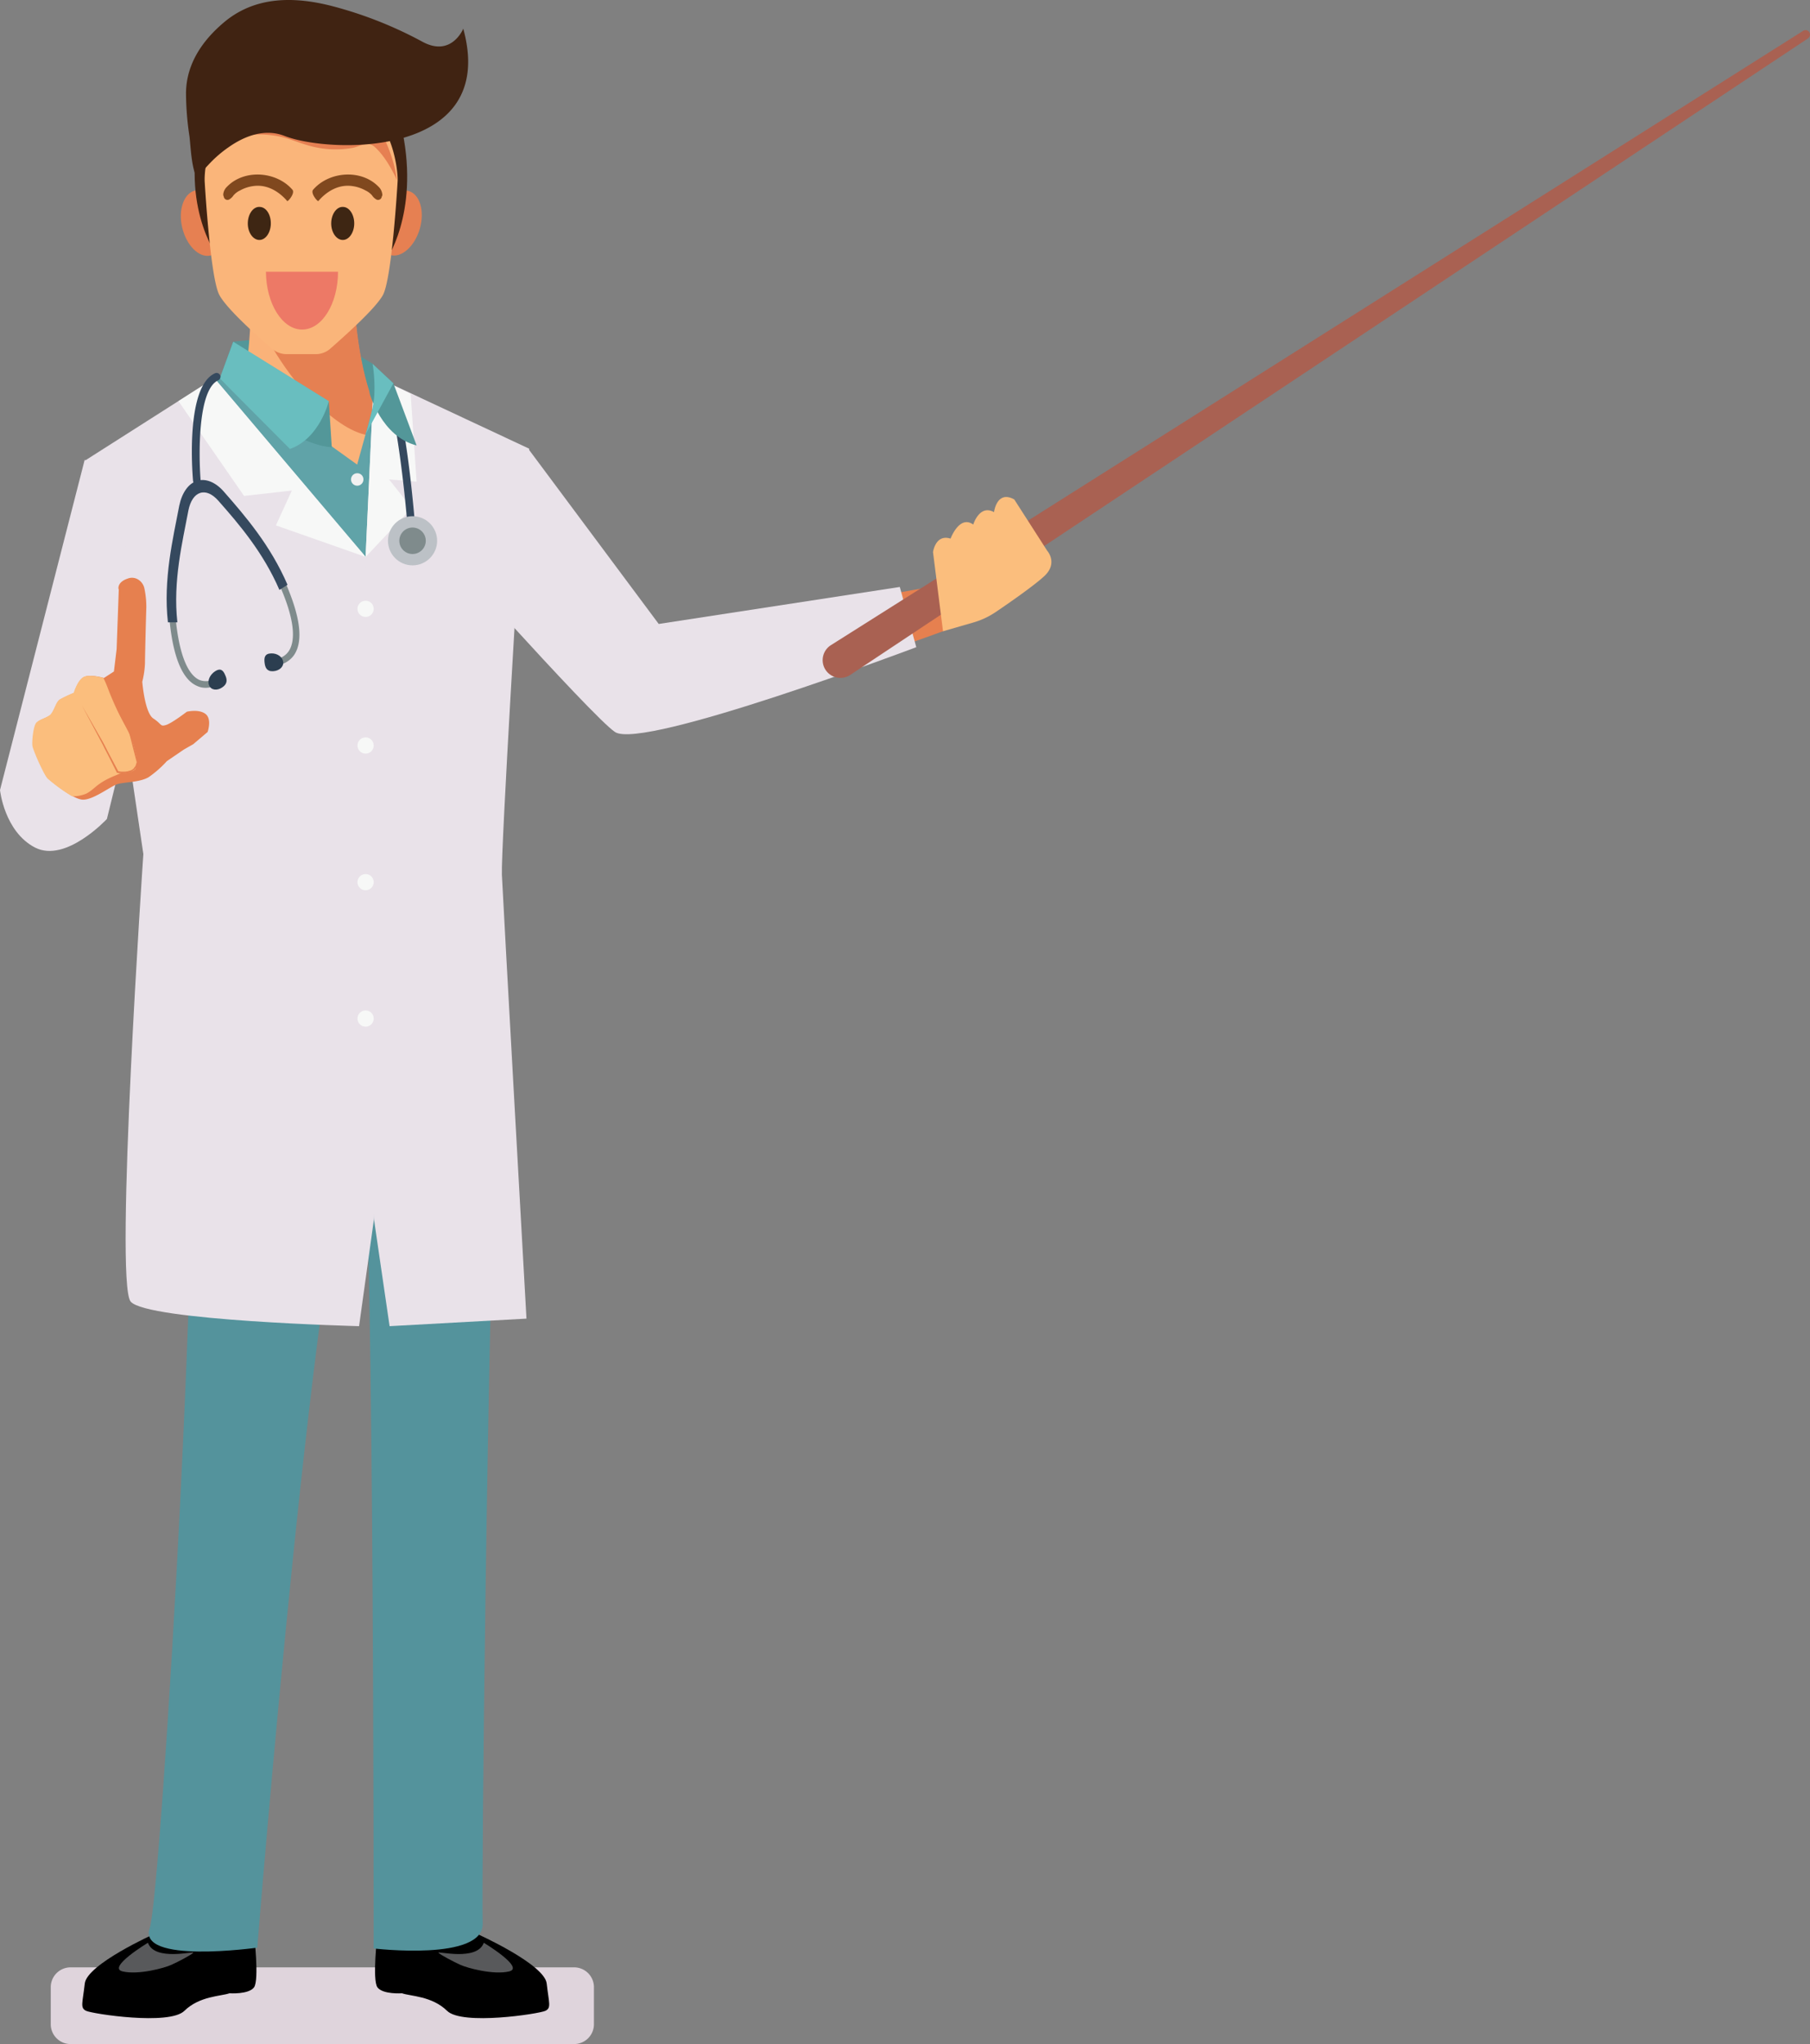 <svg xmlns="http://www.w3.org/2000/svg" width="670.448" height="756.825" viewBox="0 0 670.448 756.825">
  <rect x="0" y="0" width="670.448" height="756.825" fill="#808080" stroke="none"/>
  <g id="test-vista-dottore" transform="translate(-339.852 -207.575)">
    <path id="Tracciato_2" data-name="Tracciato 2" d="M798,936H984.6a7.341,7.341,0,0,1,7.3,7.3v13.8a7.341,7.341,0,0,1-7.3,7.3H798a7.341,7.341,0,0,1-7.3-7.3V943.3A7.341,7.341,0,0,1,798,936Z" transform="translate(-432.048)" fill="#dfd4dc"/>
    <g id="Raggruppa_29" data-name="Raggruppa 29" transform="translate(339.852 207.575)">
      <g id="Raggruppa_18" data-name="Raggruppa 18" transform="translate(138.919 716.025)">
        <path id="Tracciato_81" data-name="Tracciato 81" d="M844.969,923.6s25,11.2,25.8,18.4,1.8,9-.5,10.1-30.8,5.5-36.4,0-13.6-5.4-16.7-6.5c0,0-7.1.5-9.1-2.2-2-2.8,0-19.7,0-19.7h36.9Z" transform="translate(-807.18 -923.6)"/>
        <path id="Tracciato_82" data-name="Tracciato 82" d="M837.477,926.9s15.3,9.2,9.4,10.6-15.6-1.3-18-2.4c-2.5-1.1-7.4-3.7-8.2-4.5s14.3,3.3,16.8-3.7Z" transform="translate(-797.188 -923.6)" fill="#58595b"/>
      </g>
      <g id="Raggruppa_19" data-name="Raggruppa 19" transform="translate(30.48 716.025)">
        <path id="Tracciato_83" data-name="Tracciato 83" d="M942.431,923.6s-25,11.2-25.8,18.4-1.8,9,.5,10.1,30.8,5.5,36.4,0,13.6-5.4,16.7-6.5c0,0,7.1.5,9.1-2.2,2-2.8,0-19.7,0-19.7h-36.9Z" transform="translate(-915.711 -923.6)"/>
        <path id="Tracciato_84" data-name="Tracciato 84" d="M949.83,926.9s-15.3,9.2-9.4,10.6,15.6-1.3,18-2.4c2.5-1.1,7.4-3.7,8.2-4.5.7-.8-14.3,3.3-16.8-3.7Z" transform="translate(-925.51 -923.6)" fill="#58595b"/>
      </g>
      <path id="Tracciato_85" data-name="Tracciato 85" d="M841.789,534.8c6.7,91.6-11,375.4-15,386.5-5,13.7,39.8,7.4,39.8,7.4s22.6-282.6,38-307.1c5.3-8.5,5.1,307.4,5.1,307.4s40.9,4.9,40.4-9.3c-.5-12.6,1.6-217.3,5.5-318.6l-5.1-60.1Z" transform="translate(-771.289 -207.575)" fill="#54939c"/>
      <path id="Tracciato_86" data-name="Tracciato 86" d="M828.3,462.5l-1.9,9.6,3.4,3.8v13.4l6.6-1.7s7.5-28.6,7.5-48.9-1.1-37.7-1.1-37.7l-18,43.8-1.3,9.1,4.8,8.6Z" transform="translate(-656.802 -207.575)" fill="#c3c2e1"/>
      <path id="Tracciato_87" data-name="Tracciato 87" d="M877.7,334.1l18.5-1.9,22.3,3.6,10.9,6.5L928,356.2l-14.4-8.9-18.2-3-22.8,3.9Z" transform="translate(-791.3 -207.575)" fill="#539799"/>
      <path id="Tracciato_88" data-name="Tracciato 88" d="M872.965,316s0,33.5-6.7,47.4,44,29.2,44,29.2,21.5-13.9,12.4-26.8-11-38.8-11-38.8l-38.7-11Z" transform="translate(-779.865 -207.575)" fill="#fab279"/>
      <path id="Tracciato_89" data-name="Tracciato 89" d="M893.3,357.5c4.9,4.4,11.9,10.2,18.6,11.2,2.9.4,4.6-1.6,5.7-4.4-8.3-13.3-10.1-37.4-10.1-37.4l-38.8-11V322c6.6,12.9,13.8,25.8,24.7,35.5Z" transform="translate(-775.6 -207.575)" fill="#e58052"/>
      <path id="Tracciato_90" data-name="Tracciato 90" d="M976.762,373.9c-2.4-2.2-52.2-25.4-52.2-25.4l-8.6,31.1-47.4-34s-48.3,29.1-51.2,32.1c-1.9,1.9,12.6,41.4,23.4,69.8,6.1,16.2,5.6,12,11.1,28.8s2.4,58.4,2.4,58.4l82.6,12.4,23.5-4.3,3.8-30.6,6-104.4s9-31.7,6.6-33.9Z" transform="translate(-783.662 -207.575)" fill="#60a3a8"/>
      <path id="Tracciato_91" data-name="Tracciato 91" d="M928.2,356.2l1.1,17c-17.4-1.3-41.5-25.4-41.5-25.4l4.9-13.6Z" transform="translate(-806.4 -207.575)" fill="#539799"/>
      <path id="Tracciato_92" data-name="Tracciato 92" d="M878.3,382.8a2.3,2.3,0,1,0,2.3,2.3A2.263,2.263,0,0,0,878.3,382.8Z" transform="translate(-745.978 -207.575)" fill="#f1f1f1"/>
      <path id="Tracciato_93" data-name="Tracciato 93" d="M878.1,429.8a2.3,2.3,0,1,0,2.3,2.3A2.263,2.263,0,0,0,878.1,429.8Z" transform="translate(-745.578 -207.575)" fill="#f1f1f1"/>
      <path id="Tracciato_94" data-name="Tracciato 94" d="M877.8,476.8a2.3,2.3,0,1,0,2.3,2.3A2.263,2.263,0,0,0,877.8,476.8Z" transform="translate(-744.978 -207.575)" fill="#f1f1f1"/>
      <path id="Tracciato_95" data-name="Tracciato 95" d="M870.6,523.8a2.3,2.3,0,1,0,2.3,2.3A2.263,2.263,0,0,0,870.6,523.8Z" transform="translate(-730.583 -207.575)" fill="#f1f1f1"/>
      <path id="Tracciato_96" data-name="Tracciato 96" d="M917.468,347.6l-47.9,30.5,21.6,145.7s-10.8,158.5-4.7,165.7c6,7.1,84.6,9.1,84.6,9.1l5.6-40.2s7.4-232.5-3.1-244.5c-2.3-2.6-56.1-66.3-56.1-66.3Z" transform="translate(-838.068 -207.575)" fill="#e9e2e9"/>
      <path id="Tracciato_97" data-name="Tracciato 97" d="M875.2,373.7l-57.5-26.9-3.1,67.1,3.1,245,5.8,39.7,50.7-2.8s-8.7-155.1-9.1-164.3,6.7-125.6,6.7-125.6l3.4-32.2Z" transform="translate(-679.189 -207.575)" fill="#e9e2e9"/>
      <path id="Tracciato_98" data-name="Tracciato 98" d="M893.9,334.1l35.4,22s-3.3,13.8-14.4,17.7l-26-26.1Z" transform="translate(-807.5 -207.575)" fill="#69bebf"/>
      <path id="Tracciato_99" data-name="Tracciato 99" d="M917.2,389.2l-5.9,12.9,33.3,11.7-56.1-66.2-13.3,8.5,24.3,35.1Z" transform="translate(-809.1 -207.575)" fill="#f7f8f7"/>
      <path id="Tracciato_100" data-name="Tracciato 100" d="M865,385.1l10.2.8L873,353.4l-13.6-6.6-3.1,67,17.1-18.1Z" transform="translate(-720.883 -207.575)" fill="#f7f8f7"/>
      <g id="Raggruppa_22" data-name="Raggruppa 22" transform="translate(66.977)">
        <path id="Tracciato_101" data-name="Tracciato 101" d="M855.2,288c-1.9,6.6,0,12.8,4.1,14s9-3.2,10.9-9.7c1.9-6.6,0-12.8-4.1-14C861.9,277.1,857,281.5,855.2,288Z" transform="translate(-781.677 -207.575)" fill="#e68052"/>
        <path id="Tracciato_102" data-name="Tracciato 102" d="M928.04,291.9c1.6,6.6,6.2,11.2,10.4,10.3,4.2-1,6.3-7.2,4.8-13.8-1.6-6.6-6.2-11.2-10.4-10.3C928.64,279.1,926.44,285.3,928.04,291.9Z" transform="translate(-927.517 -207.575)" fill="#e68052"/>
        <g id="Raggruppa_20" data-name="Raggruppa 20" transform="translate(5.12 38.173)">
          <path id="Tracciato_103" data-name="Tracciato 103" d="M886.636,256.4c6.2,30.6-6.3,47.9-6.3,47.9s-18.3-23.9-20-39.2c-1.8-15.3,1.6-18.2,11.4-19,9.8-.9,14.9,10.3,14.9,10.3Z" transform="translate(-809.632 -245.748)" fill="#402312"/>
          <path id="Tracciato_104" data-name="Tracciato 104" d="M908.582,256c-6.5,30.5,7.7,48,7.7,48s20.2-23.7,21.9-39c1.8-15.3-2.1-18.2-13.1-19.2-10.9-.9-16.5,10.2-16.5,10.2Z" transform="translate(-906.879 -245.748)" fill="#402312"/>
        </g>
        <path id="Tracciato_105" data-name="Tracciato 105" d="M899.1,238.4c33.7,0,35.7,31.6,35.8,35.4v.7c-.2,3.5-2.2,36-5.4,42.2-2.7,5.1-14.7,15.7-19.7,20.1a8.11,8.11,0,0,1-5.2,1.9H893.7a8.317,8.317,0,0,1-5.2-1.9c-5.1-4.3-17-14.9-19.7-20.1-3.2-6.2-5.2-38.7-5.4-42.2v-.7c0-3.9,2-35.4,35.7-35.4Z" transform="translate(-854.577 -207.575)" fill="#fab57a"/>
        <path id="Tracciato_106" data-name="Tracciato 106" d="M933,272.3c-1.9-3.7-4.4-7.8-7.4-10.4-2.5-2.2-5.2-.2-7.9.4a36.043,36.043,0,0,1-16-.7c-4.4-1.2-8.6-3.2-13.1-3.8-4.3-.6-8.9-.8-13.1.6-5.4,1.7-9.1,5.4-11.8,10.2,2.4-12.3,10.2-31.9,34.7-31.9s34.4,26.9,35.5,37.5c-.3-.6-.6-1.3-.9-1.9Z" transform="translate(-853.876 -207.575)" fill="#e68052"/>
        <g id="Raggruppa_21" data-name="Raggruppa 21" transform="translate(24.808 76.601)">
          <path id="Tracciato_107" data-name="Tracciato 107" d="M884.1,284.2c-2.4-.3-4.4,2.3-4.6,5.6-.2,3.4,1.6,6.3,3.9,6.6,2.4.3,4.4-2.3,4.6-5.6C888.2,287.4,886.4,284.4,884.1,284.2Z" transform="translate(-848.585 -284.176)" fill="#3e2613"/>
          <path id="Tracciato_108" data-name="Tracciato 108" d="M915,284.2c-2.4-.3-4.4,2.3-4.6,5.6-.2,3.4,1.6,6.3,3.9,6.6,2.4.3,4.4-2.3,4.6-5.6C919.1,287.4,917.4,284.4,915,284.2Z" transform="translate(-910.384 -284.176)" fill="#3e2613"/>
        </g>
        <path id="Tracciato_109" data-name="Tracciato 109" d="M902.133,279.5a4.439,4.439,0,0,1,1.4-2.8c6.4-6.6,18.3-5.7,24.2,1.1.9,1-.7,3.3-1.5,4,0,.1-.3.2-.4.2a.215.215,0,0,1-.2-.2c-3.2-3.6-7.6-6.1-12.6-5.3a13.8,13.8,0,0,0-4.7,1.6,7.22,7.22,0,0,0-2.4,1.8,4.673,4.673,0,0,1-1.4,1.4,1.369,1.369,0,0,1-2.2-.9,1.826,1.826,0,0,1-.2-.9Z" transform="translate(-886.41 -207.575)" fill="#80481e"/>
        <path id="Tracciato_110" data-name="Tracciato 110" d="M894.928,279.5a4.439,4.439,0,0,0-1.4-2.8c-6.4-6.6-18.3-5.7-24.2,1.1-.9,1,.7,3.3,1.5,4,0,.1.3.2.4.2a.215.215,0,0,0,.2-.2c3.2-3.6,7.6-6.1,12.6-5.3a13.8,13.8,0,0,1,4.7,1.6,7.22,7.22,0,0,1,2.4,1.8,4.673,4.673,0,0,0,1.4,1.4,1.369,1.369,0,0,0,2.2-.9c.2-.4.3-.7.2-.9Z" transform="translate(-820.304 -207.575)" fill="#80481e"/>
        <path id="Tracciato_111" data-name="Tracciato 111" d="M898.9,329.6c7.4,0,13.3-9.6,13.3-21.4H885.5C885.6,320.1,891.6,329.6,898.9,329.6Z" transform="translate(-853.976 -207.575)" fill="#ed7966"/>
        <path id="Tracciato_112" data-name="Tracciato 112" d="M841.188,273.4c1.5-1.1,2.9-3.3,4.3-4.7a44.621,44.621,0,0,1,7.7-6.7c6-4.2,13.4-6.9,20.6-4.1,16.7,6.6,79.4,8.3,66.2-39.7,0,0-4.3,10.6-15,4.9a149.128,149.128,0,0,0-33.3-13.2c-13.8-3.6-28.6-4-40.4,6-8.3,7-13.9,15.7-14,26.1a109.464,109.464,0,0,0,1.3,16.2c.5,4.6.7,10.8,2.6,15.2Z" transform="translate(-835.365 -207.575)" fill="#402312"/>
      </g>
      <path id="Tracciato_113" data-name="Tracciato 113" d="M983.9,377.7,952.5,500.1s1.6,15.4,13,21.3c11.4,5.8,26.6-10.6,26.6-10.6l18.6-75.6-26.8-57.5Z" transform="translate(-952.5 -207.575)" fill="#e9e2e9"/>
      <g id="Raggruppa_23" data-name="Raggruppa 23" transform="translate(11.957 213.932)">
        <path id="Tracciato_114" data-name="Tracciato 114" d="M968.378,421.8a4.311,4.311,0,0,1,4.1.5,5.079,5.079,0,0,1,2.1,3.2h0a33.25,33.25,0,0,1,.7,7c-.2,6.2-.5,18.7-.5,20.8a33.623,33.623,0,0,1-1,6.7s.9,11.5,4.1,13.6,2.5,3.1,4.7,2.4c2.1-.6,7.7-4.9,7.7-4.9s4.4-1.1,6.9.8.8,6.7.8,6.7l-5.3,4.5-3.5,2-6.3,4.3a39.185,39.185,0,0,1-6.7,5.9c-3.3,2-9,1.8-11.6,2.6s-9.6,6.4-13.4,5.7c-3.9-.7-10.9-6.6-12.2-7.7s-5.5-10.6-5.7-12.2.3-7.6,1.6-8.7,2.6-1.3,4.5-2.4c1.8-1.1,2.3-5.1,4.1-6.1a54.564,54.564,0,0,1,5.1-2.4s1.5-5.5,4.3-6.1c2.7-.6,6.7.6,6.7.6l3.7-2.4,1-8.3.8-22.1c-.2,0-.7-2.7,3.3-4Z" transform="translate(-933.036 -421.507)" fill="#e6804f"/>
        <path id="Tracciato_115" data-name="Tracciato 115" d="M974.662,502.4a12.538,12.538,0,0,0,5.3-1c2.1-1.1,3.2-2.5,5-3.7,2.9-2,5.4-2.8,8.1-4a6.4,6.4,0,0,0,4.9-1.2c1.5-2.8.5-4.9-.2-7.8-.8-4.3-3.6-8.5-5.5-12.4a103.647,103.647,0,0,1-4.5-10.3,34.938,34.938,0,0,0-1.5-3.4s-4-1.2-6.7-.6-4.3,6.1-4.3,6.1a54.556,54.556,0,0,0-5.1,2.4c-1.7,1-2.2,5-4.1,6.1-1.8,1.1-3.2,1.3-4.5,2.4s-1.8,7.1-1.6,8.7,4.4,11.1,5.7,12.2a63.03,63.03,0,0,0,9,6.5Z" transform="translate(-959.919 -421.507)" fill="#fbbe7d"/>
        <path id="Tracciato_116" data-name="Tracciato 116" d="M969.8,463.4l3.6,7.5,4.1,7.6h0L979,484l1.4,5.5h0v.7a.735.735,0,0,1-.2.6,1.738,1.738,0,0,1-.6,1.1c0,.2-.3.3-.4.5,0,.2-.3.3-.5.4a2.181,2.181,0,0,0-.5.4l-.6.3a5.274,5.274,0,0,1-1.2.3,4.868,4.868,0,0,1-1.2.1H974a5.019,5.019,0,0,1-1.2-.2h-.2c0-.1-3.2-6.4-3.2-6.4l-1.6-3.1c-.5-1.1-1.1-2.1-1.6-3.1l-3.3-6.2-3.3-6.2,3.5,6.1,3.5,6.1c.6,1,1.2,2.1,1.7,3.1l1.6,3.1,3.3,6.2-.2-.2c.4.1.8.1,1.1.2h1.2c.4,0,.8-.1,1.1-.1.4-.1.7-.2,1.1-.3.2-.1.3-.1.5-.2s.3-.2.5-.3c0-.1.3-.2.4-.4,0-.1.2-.3.3-.4a3.127,3.127,0,0,0,.5-1c0-.2,0-.4.2-.5v-.5h0c0,.1-1.4-5.4-1.4-5.4l-1.4-5.5h0c0,.1-4-7.5-4-7.5l-3.3-7.8Z" transform="translate(-941.257 -421.507)" fill="#e6804f"/>
      </g>
      <path id="Tracciato_117" data-name="Tracciato 117" d="M875.2,430a3.009,3.009,0,0,0-3,3,3,3,0,1,0,3-3Z" transform="translate(-739.78 -207.575)" fill="#f7f8f7"/>
      <path id="Tracciato_118" data-name="Tracciato 118" d="M875.2,480.6a3.009,3.009,0,0,0-3,3,3,3,0,1,0,3-3Z" transform="translate(-739.78 -207.575)" fill="#f7f8f7"/>
      <path id="Tracciato_119" data-name="Tracciato 119" d="M875.2,531.2a3.009,3.009,0,0,0-3,3,3,3,0,1,0,3-3Z" transform="translate(-739.78 -207.575)" fill="#f7f8f7"/>
      <path id="Tracciato_120" data-name="Tracciato 120" d="M875.2,581.7a3.009,3.009,0,0,0-3,3,3,3,0,1,0,3-3Z" transform="translate(-739.78 -207.575)" fill="#f7f8f7"/>
      <g id="Raggruppa_24" data-name="Raggruppa 24" transform="translate(154.7 11.152)">
        <path id="Tracciato_121" data-name="Tracciato 121" d="M752.818,440.7s-62,23.3-82.8,22.8-14.5-25.3-1.8-25.9c12.6-.6,87.5-14.4,87.5-14.4Z" transform="translate(-556.619 -218.727)" fill="#e6804f"/>
        <path id="Tracciato_122" data-name="Tracciato 122" d="M712,373.9l48.2,64.7,89.3-13.7,6.1,22.3S754.2,485.5,744,478.6c-8.5-5.6-73.1-78.2-73.1-78.2L712,373.9Z" transform="translate(-670.9 -218.727)" fill="#e9e2e9"/>
        <path id="Tracciato_123" data-name="Tracciato 123" d="M340.922,455.6h0a6.587,6.587,0,0,0,9.1,1.9l354.8-235.7a1.725,1.725,0,0,0,.5-2.3h0a1.634,1.634,0,0,0-2.3-.5l-360.2,227.5a6.568,6.568,0,0,0-1.9,9.1Z" transform="translate(-189.822 -218.727)" fill="#a96152"/>
        <path id="Tracciato_124" data-name="Tracciato 124" d="M624.544,441.3l-3.7-29.3s.9-6.8,6.5-5c0,0,3.3-8.9,8.4-5.2,0,0,2.3-7.6,7.7-4.6,0,0,1-8.3,7.5-4.7l12.2,19s4.2,4.6-1.2,9.5c-3.7,3.4-12.7,9.7-17.9,13.2a29.216,29.216,0,0,1-8.4,3.9Z" transform="translate(-429.944 -218.727)" fill="#fbbe7d"/>
      </g>
      <g id="Raggruppa_26" data-name="Raggruppa 26" transform="translate(140.934 140.046)">
        <path id="Tracciato_125" data-name="Tracciato 125" d="M868.279,409.3a1.493,1.493,0,0,1-1.4-1.3c-2-26.9-6.2-55.8-9.7-57.7a1.409,1.409,0,0,1,1.3-2.5c6.7,3.5,10.5,50.6,11.2,60a1.375,1.375,0,0,1-1.3,1.5h-.1Z" transform="translate(-856.4 -347.621)" fill="#35495e"/>
        <g id="Raggruppa_25" data-name="Raggruppa 25" transform="translate(2.779 51.079)">
          <circle id="Ellisse_1" data-name="Ellisse 1" cx="9.1" cy="9.1" r="9.1" transform="translate(0)" fill="#bcc1c6"/>
          <circle id="Ellisse_2" data-name="Ellisse 2" cx="4.9" cy="4.9" r="4.9" transform="translate(4.2 4.2)" fill="#7f8b8c"/>
          <path id="Tracciato_126" data-name="Tracciato 126" d="M848.7,398.8V417a9.1,9.1,0,0,0,0-18.2Z" transform="translate(-839.6 -398.7)" fill="#221f1f" opacity="0"/>
        </g>
      </g>
      <g id="Raggruppa_28" data-name="Raggruppa 28" transform="translate(61.722 138.109)">
        <g id="Raggruppa_27" data-name="Raggruppa 27" transform="translate(0 39.613)">
          <path id="Tracciato_127" data-name="Tracciato 127" d="M914.244,462.2a7.409,7.409,0,0,1-4-.7c-5.2-2.3-8.6-10.2-10-23.3-1.5-13.9,1-26.8,3.3-38.3l.9-4.5c.9-4.8,3.3-8,6.5-8.9,3.1-.8,6.4.6,9.4,3.9,6.7,7.6,16.8,19,23.2,34,5.1,12,6.1,20.6,2.8,25.6a9.2,9.2,0,0,1-7.3,4v-2.4a6.7,6.7,0,0,0,5.3-3c1.9-2.9,3-9.4-3-23.3-5.8-13.5-14.1-23.5-22.8-33.4-2.3-2.6-4.9-3.8-7-3.2-2.3.6-4,3.2-4.8,7.1-.3,1.5-.6,2.9-.9,4.5-2.2,11.3-4.8,24-3.3,37.6,1.7,15.2,5.6,20,8.6,21.4a6.433,6.433,0,0,0,6-.6l1.4,1.9a8.287,8.287,0,0,1-4.3,1.6Z" transform="translate(-899.066 -385.297)" fill="#7f8b8c"/>
          <path id="Tracciato_128" data-name="Tracciato 128" d="M932.942,457.5c-.7-1.7-1.7-2.7-3.7-1.4s-3,3.6-2.2,5.3c.7,1.7,2.9,2,4.8.7,2-1.3,1.9-2.9,1.1-4.6Z" transform="translate(-911.264 -385.297)" fill="#2c3e50"/>
          <path id="Tracciato_129" data-name="Tracciato 129" d="M905.843,452.9c-.2-1.8,0-3.3,2.4-3.4,2.3-.1,4.3,1.3,4.5,3.2.2,1.8-1.5,3.3-3.8,3.4s-2.9-1.4-3.1-3.2Z" transform="translate(-869.565 -385.297)" fill="#2c3e50"/>
          <path id="Tracciato_130" data-name="Tracciato 130" d="M915.478,385.6h0c3.2-1,6.9.5,10,4.1,7.8,8.9,17.2,19.8,23.5,34.4l-3,1.9c-6-13.9-15-24.4-22.6-33-2.3-2.6-4.7-3.6-6.8-2.9s-3.6,3-4.3,6.4c-2.2,11.7-5.8,26.2-4.1,41.5h-3.5c-1.8-15.9,1.9-31.1,4.2-43.2,1-4.8,3.4-8.2,6.6-9.2Z" transform="translate(-904.2 -385.297)" fill="#35495e"/>
        </g>
        <path id="Tracciato_131" data-name="Tracciato 131" d="M931.018,386.8h0a1.316,1.316,0,0,1-1.5-1.3c-.3-3.5-2.7-34.8,8.1-39.7a1.432,1.432,0,1,1,1.2,2.6c-7.6,3.5-7.2,27.8-6.5,36.9A1.5,1.5,0,0,1,931.018,386.8Z" transform="translate(-919.74 -345.684)" fill="#35495e"/>
      </g>
      <path id="Tracciato_132" data-name="Tracciato 132" d="M856.3,353.2s4.3,16,17.4,19.3l-8.6-23-7.7-7.2-1.1,10.9Z" transform="translate(-719.384 -207.575)" fill="#539799"/>
      <path id="Tracciato_133" data-name="Tracciato 133" d="M875.2,349.5l-10.3,18.9s2.8-8.8,3.2-14.1a55.727,55.727,0,0,0-.6-12l7.7,7.2Z" transform="translate(-729.482 -207.575)" fill="#69bebf"/>
    </g>
  </g>
</svg>
